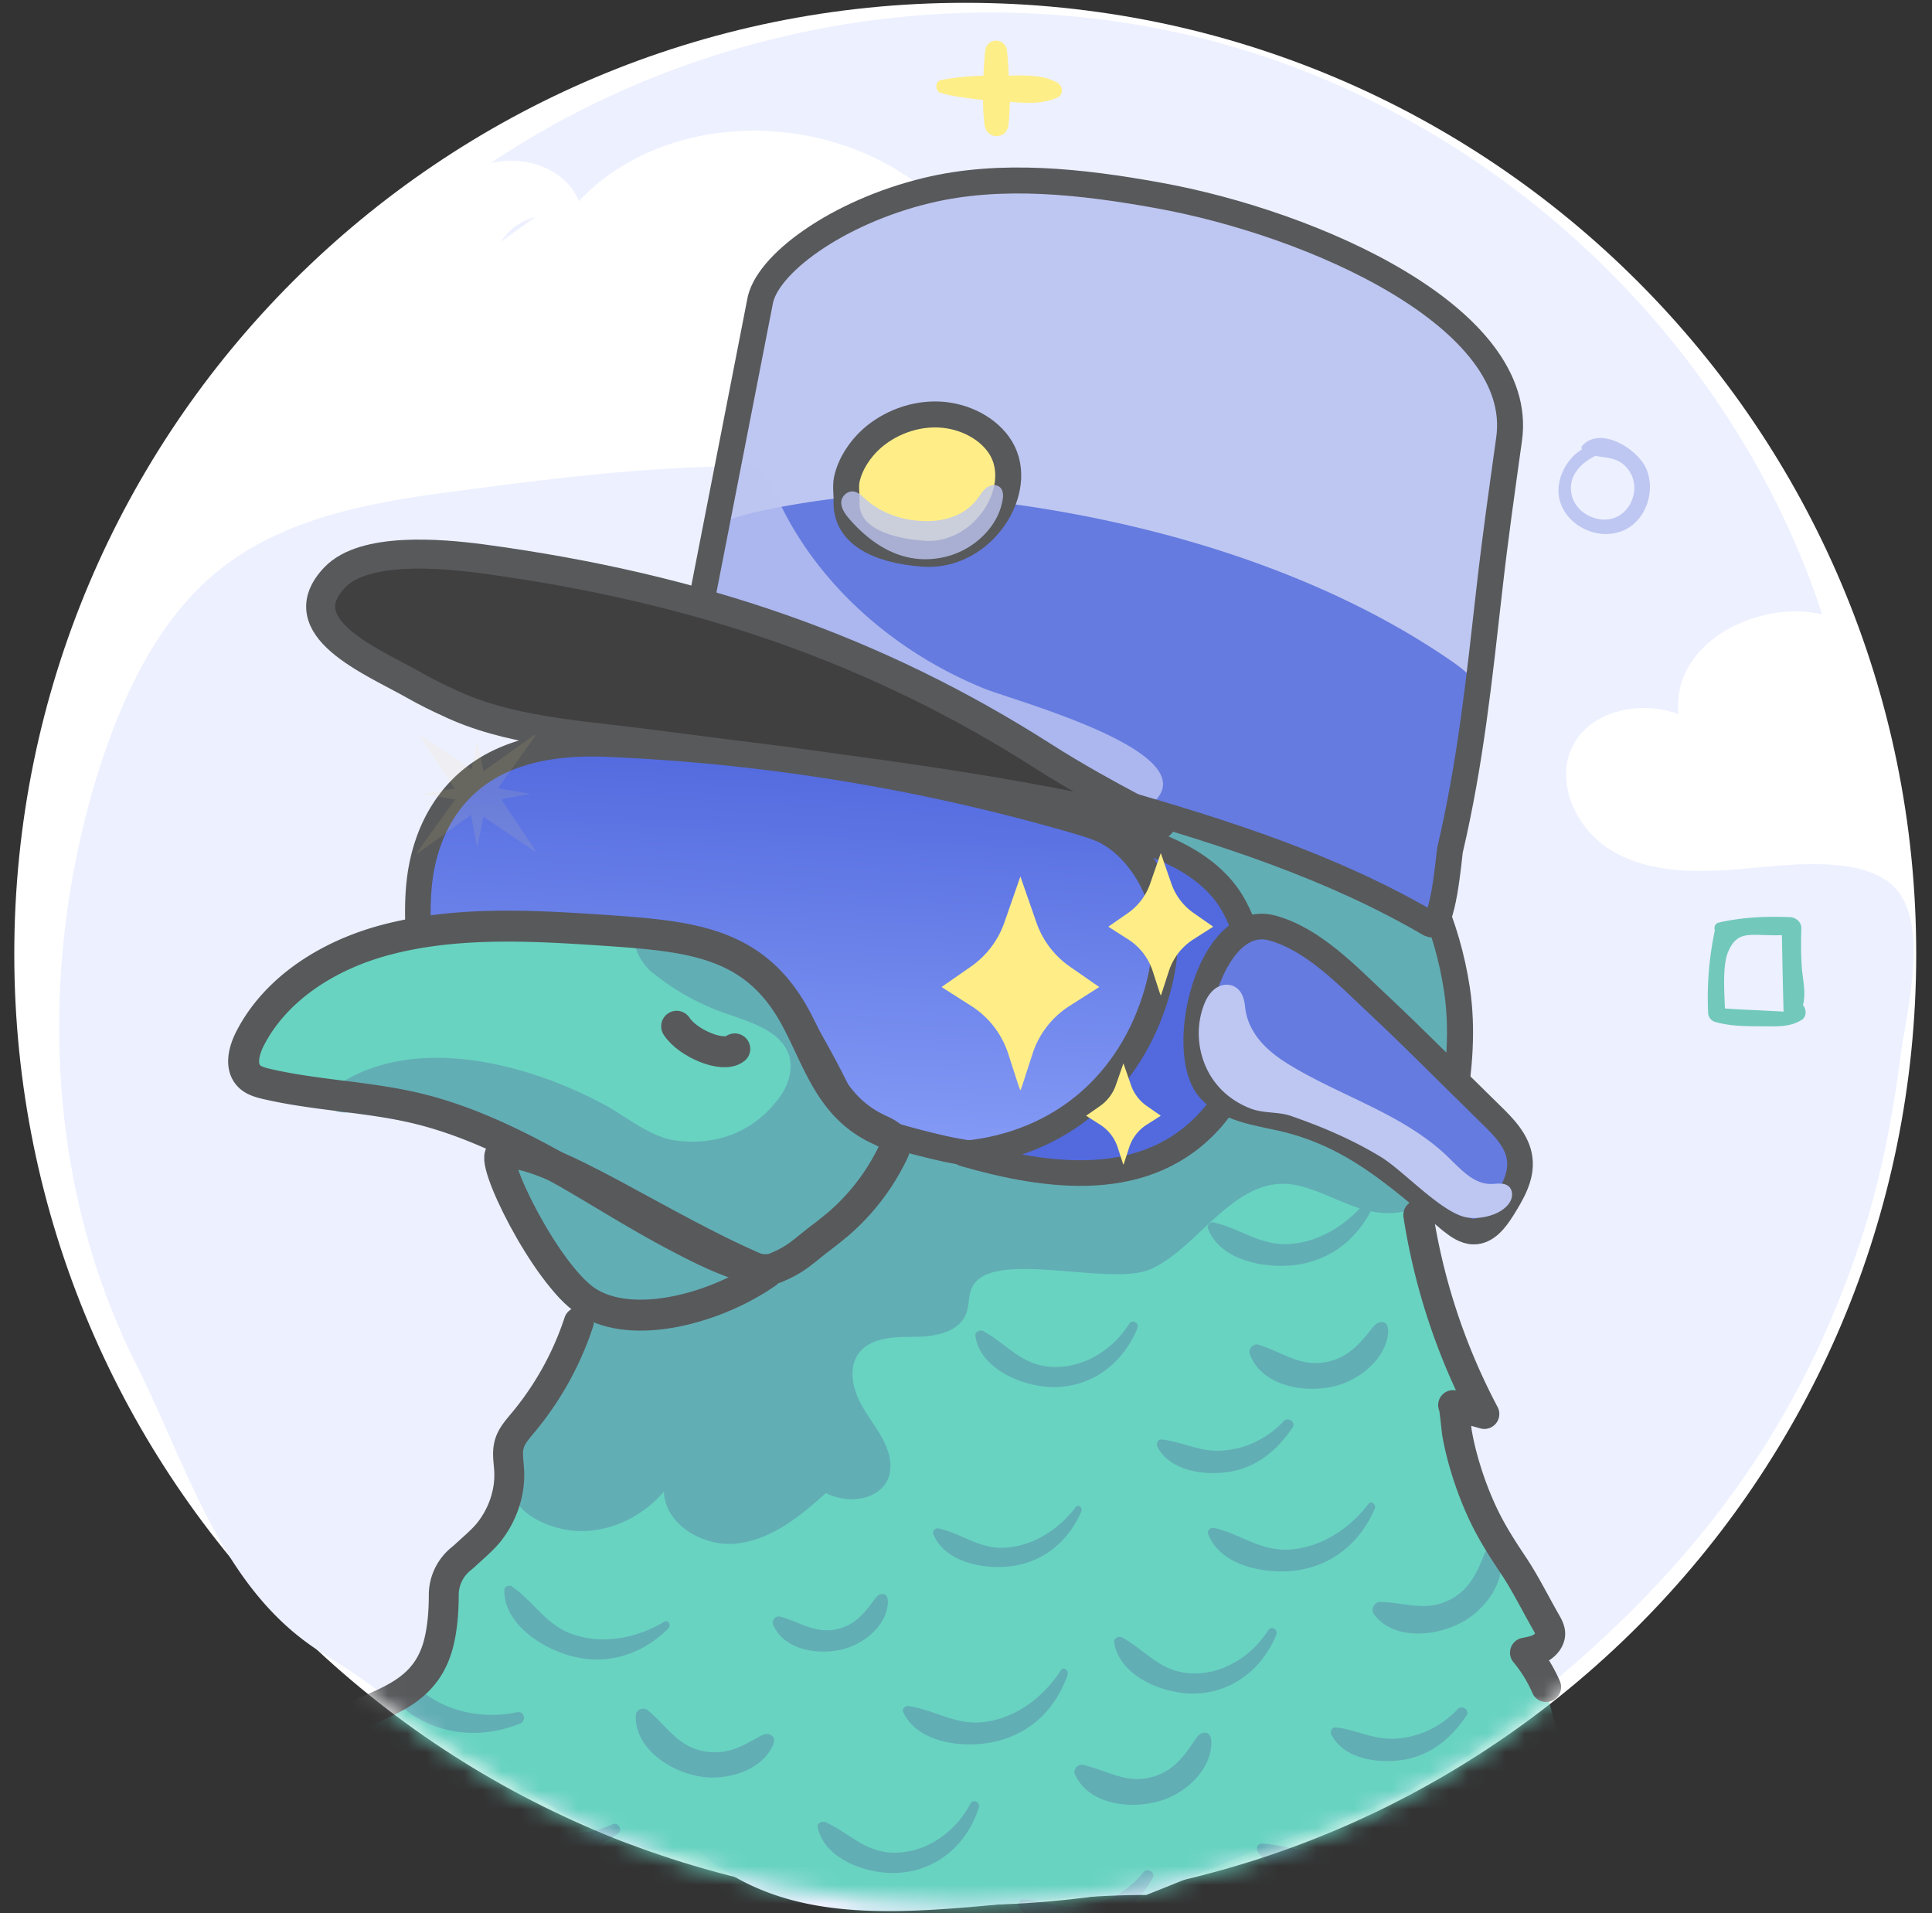 <svg xmlns="http://www.w3.org/2000/svg" width="102" height="101" fill="none"><rect width="100%" height="100%" fill="#333333" stroke="none"/><path fill="#fff" d="M50.96 100.561c27.724 0 50.207-22.483 50.207-50.207 0-27.723-22.483-50.206-50.206-50.206C23.237.148.754 22.63.754 50.354c0 27.724 22.483 50.207 50.207 50.207Z"/><path fill="#EDF0FF" d="M91.182 45.926h-.038c-2.132.14-4.39.038-6.18-1.104-1.801-1.142-2.905-3.603-1.903-5.494.99-1.865 3.578-2.36 5.558-1.636-.406-3.832 4.326-6.065 7.587-5.253-.317-.901-.621-1.84-1.002-2.74-5.33-13.21-17.04-23.651-30.781-27.42-12.955-3.565-27.406-1.142-38.534 6.344 1.777-.47 3.959.254 4.67 1.992 5.646-5.95 16.976-4.517 20.973 2.614 2.461-2.525 7.295.19 7.422 3.68.127 3.527-3.02 6.42-6.382 7.384-3.362.964-6.953.533-10.468.368-5.887-.254-11.774.431-17.636 1.218-4.39.558-8.97 1.282-12.523 3.92-3.426 2.551-5.354 6.636-6.674 10.684-3.273 10.29-2.93 21.874 1.903 31.504 2.83 5.647 4.53 12.003 9.91 15.315 4.428 2.715 4.466 3.743 9.643 6.28.71.94 7.498 5.279 9.934 3.934 6.141 5.608 14.883 2.512 23.854 2.512 3.489-1.37 5.367-2.271 8.907-3.527 2.03-.71 4.694-1.586 6.382-2.931 1.903-.622 4.174-3.109 5.76-4.416C90.027 82.19 95.18 74.78 98.262 65.402c1.04-3.159 1.662-6.458 2.093-9.757.305-2.322 1.599-7.156-.507-8.97-.647-.546-1.485-.812-2.322-.94-2.106-.304-4.238.052-6.344.191Zm-21.76-3.743c-.28-.774-.533-1.56-.749-2.309a23.245 23.245 0 0 1-.19-1.865 43.392 43.392 0 0 1 1.459 4.39c-.178-.089-.368-.152-.52-.216Z"/><path fill="#68D3C1" d="M46.875 84.587c.774.456 1.751.367 2.652.367.977 0 1.929-.025 2.88-.291a.61.61 0 0 0 .457-.61 20.826 20.826 0 0 0-.431-5.328c.063-.229-.026-.457-.292-.52-1.56-.343-3.045-.406-4.606-.343-.368.025-.723.317-.723.723.025.863 0 1.7-.026 2.563-.063.774-.228 1.586-.088 2.36 0 .026.025.026.025.064-.28.266-.28.748.152 1.015Zm1.117-.635c.025-1.637.063-3.311.114-4.948 1.116.025 2.22.14 3.337.089.114 0 .317 4.174.317 4.669-.66.025-1.32.063-2.017.114-.597.013-1.168.038-1.751.076Z"/><path fill="#EDF0FF" d="M26.46 12.76a40.113 40.113 0 0 1 1.815-1.294 2.856 2.856 0 0 0-1.815 1.294Z"/><path stroke="#BEC7F1" stroke-linecap="round" stroke-linejoin="round" stroke-miterlimit="10" stroke-opacity=".5" stroke-width="1.284" d="M34.403 87.606c4.542 0 6.851 2.995 9.123 2.995 2.27 0 4.542-3.02 9.122-3.02 4.542 0 6.852 3.02 9.123 3.02 2.271 0 4.542-2.995 9.123-2.995"/><path fill="#72C9BB" d="M95.179 53.044c0-.025.025-.025.025-.05.14-.635-.025-1.27-.076-1.916-.05-.698-.05-1.384-.025-2.081 0-.33-.28-.559-.584-.584-1.294-.05-2.512 0-3.756.28-.228.05-.279.253-.228.418a17.11 17.11 0 0 0-.355 4.34c0 .227.164.443.38.494.749.216 1.548.228 2.347.228.724 0 1.523.076 2.157-.304.33-.165.33-.571.115-.825Zm-2.462.28a80.334 80.334 0 0 1-1.65-.09c-.025-.824-.139-2.245.166-2.981.52-1.218 1.192-.838 2.842-.888.025 1.332.05 2.69.089 4.034-.483-.025-.977-.05-1.447-.076Z"/><path fill="#FEEE88" d="M55.833 4.373c-.774-.444-1.687-.393-2.576-.38a41.43 41.43 0 0 0-.088-1.295c-.076-.723-1.079-.749-1.155 0-.05.419-.076.863-.089 1.294-.748.026-1.484.089-2.233.229-.355.076-.33.609 0 .697.723.19 1.46.28 2.208.356 0 .444.025.862.076 1.294.089.825 1.193.825 1.269 0 .05-.38.05-.8.076-1.193.863.076 1.738.14 2.563-.254.254-.14.228-.596-.05-.748Z"/><path fill="#BEC7F1" d="M71.401 76.06c-.406-1.066-2.423-2.36-3.4-1.294a.157.157 0 0 0-.026.203c-.837.495-1.382 1.611-1.205 2.538.254 1.357 1.815 2.22 3.109 1.84 1.345-.356 2.017-2.03 1.522-3.287Zm-1.497 2.41c-.863.496-2.106-.024-2.423-.95-.343-1.041.368-1.815 1.205-2.221.634.114 1.294.089 1.751.748.558.762.305 1.967-.533 2.424ZM86.944 24.813c-.406-1.066-2.423-2.36-3.4-1.294a.157.157 0 0 0-.026.203c-.837.495-1.383 1.611-1.205 2.538.254 1.357 1.814 2.22 3.108 1.84 1.358-.356 2.018-2.018 1.523-3.287Zm-1.497 2.424c-.863.495-2.106-.026-2.424-.952-.342-1.04.368-1.814 1.206-2.22.634.114 1.294.088 1.75.748.572.749.305 1.954-.532 2.424Z"/><path fill="#fff" d="M64.626 86.274c-.85.305-1.764.266-2.665.266-3.806-.05-7.6-.076-11.406-.14-1.358-.024-2.88-.113-3.73-1.166-1.472-1.802.456-4.492 2.258-5.114.977-.355 2.094-.24 3.02.241.736-1.446 2.398-2.347 3.997-2.258 1.065.025 2.258.406 3.108 1.066.38.304.736.685.952 1.142.05.114.545 1.192.38 1.281 1.637-.812 4.226-.545 5.418.952 1.091 1.395.241 3.184-1.332 3.73Z"/><mask id="a" width="102" height="101" x="0" y="0" maskUnits="userSpaceOnUse" style="mask-type:luminance"><path fill="#fff" d="M50.96 100.561c27.724 0 50.207-22.483 50.207-50.207 0-27.723-22.483-50.206-50.206-50.206C23.237.148.754 22.63.754 50.354c0 27.724 22.483 50.207 50.207 50.207Z"/></mask><g mask="url(#a)"><path fill="#68D3C1" d="M54.526 116.167c6.408-.101 12.815-1.484 18.639-4.162 2.867-1.319 5.684-2.943 8.12-4.935 1.421-1.168 4.974-3.21 5.634-4.796.634-1.536-.356-3.249-1.434-4.517a18.09 18.09 0 0 1-1.028-1.358c-.228-.317-.533-.533-.748-.85-.546-.761-.838-1.764-1.104-2.64-.533-1.826-.838-3.755-1.764-5.442-.101-.178-.203-.432-.05-.571.075-.064.177-.089.266-.127.342-.165.33-.66.165-1.003-.622-1.268-1.472-2.436-2.056-3.73-.266-.583-2.677-7.232-2.5-7.257.381-.064.75-.114 1.13-.178-1.738-4.136-3.756-9.516-3.477-14.07.242-3.998-.532-8.299-1.408-12.22-.254-1.154-.99-2.157-1.637-3.12-2.994-4.467-6.953-8.362-11.761-10.849-6.015-3.109-13.4-3.845-19.642-1.23-2.512 1.052-4.872 2.69-6.28 5.024-1.18 1.954-1.611 4.225-1.827 6.47A1052.654 1052.654 0 0 0 30 64.744c-.063.786-.304 1.662-.279 2.436.025.85.533 1.611.533 2.5 0 .963-.368 1.852-.812 2.689a10.76 10.76 0 0 0-.952 2.385c-.9 3.185-3.184 6.332-4.77 9.25-.305.558-.61 1.117-.698 1.738-.305 2.233.609 1.751-1.535 3.172-1.916 1.256-4.111 1.764-5.9 3.388-1.777 1.611-3.071 3.959-2.843 6.357.343 3.527 3.693 5.912 6.788 7.638 10.71 5.95 22.725 10.074 34.994 9.871Z"/><path fill="#62AEB5" d="M76.667 53.5c-.482-3.234-.482-5.962-5.913-7.219-5.316-1.243-10.455-3.172-15.822-4.149a63.842 63.842 0 0 0-8.209-.977c-2.385-.114-4.58.356-6.928.356-2.613 0-4.466.393-5.252 3.172-.28.977.025 2.119-.407 3.045-.367.786-.76 1.434-1.04 2.31-.622 2.042-1.104 4.11-1.586 6.19-.431 1.866-.952 3.718-1.396 5.584-.355 1.522-1.002 3.463-.444 4.986.254.698.647 1.358.774 2.093.216 1.193-.266 2.411-.9 3.452-.635 1.04-1.447 1.966-1.992 3.057-.508 1.015-.825 2.487-.407 3.604.42 1.091 2.005 1.687 3.07 1.789 1.815.19 3.655-.673 4.835-2.056.076 1.802 2.17 2.97 3.946 2.728 1.79-.24 3.274-1.446 4.606-2.651 1.7.85 3.971 0 3.286-2.183-.292-.913-.952-1.65-1.408-2.474-.457-.825-.71-1.929-.153-2.703.622-.862 1.878-.888 2.944-.888s2.36-.228 2.74-1.23c.153-.42.115-.889.28-1.307.875-2.208 7.257-.076 9.44-1.028 2.613-1.142 4.517-5.139 7.765-4.428 1.205.266 2.296.926 3.476 1.269 1.193.342 2.64.291 3.451-.635.495-.558.673-1.332.812-2.068.508-2.474.8-5.177.432-7.638Z"/><path stroke="#58595B" stroke-linecap="round" stroke-linejoin="round" stroke-miterlimit="10" stroke-width="1.375" d="M33.857 48.781c.533-6.915 5.583-13.145 12.092-15.543 6.51-2.41 14.122-1.116 19.78 2.906 5.66 4.022 10.151 9.224 11.192 16.088.634 4.25-.774 8.298-1.231 11.546"/><path stroke="#58595B" stroke-linecap="round" stroke-linejoin="round" stroke-miterlimit="10" stroke-width="2.62" d="M51.088 20.08c.33-.139.774-.063 1.116-.19 2.41 1.485 1.967 4.593-.507 5.989-2.475 1.396-5.976 0-6.446-2.588-.47-2.589 2.538-4.378 5.367-3.73"/><path fill="#BEC7F1" d="M37.22 29.33c-.622 2.74-1.726 5.24-.394 7.765.94 1.764 1.472 1.7 3.426 2.55 2.043.889 11.724 1.891 14.896 2.322 5.862.787 8.107 1.548 14.63 4.035 1.001.38 3.285 2.271 4.351 2.056 1.662-.343 2.487-2.64 2.88-4.137.381-1.471-.14-2.854.038-4.3.153-1.206.66-2.475.85-3.718.546-3.655.33-4.758.889-8.425.304-2.043.964-3.896.342-5.875-2.119-6.8-12.777-11.127-19.882-11.94-5.684-.646-11.673.94-16.71 3.376-2.944 1.42-2.36 2.385-3.096 5.151-.8 3.032-.812 3.274-1.446 6.344-.318 1.523-.432 3.274-.774 4.796Z"/><path fill="#657BE0" d="M48.461 26.107c9.82.622 20.479 3.439 28.27 8.857 1.877 1.306 1.433 1.94.95 3.958-.52 2.107-.507 3.997-.811 6.141-.115.8-.229 2.271-.927 2.766-1.433 1.028-3.286-.038-4.821-.824-1.243-.635-2.335-1.485-3.565-2.145-1.46-.786-3.07-1.294-4.695-1.738a81.273 81.273 0 0 0-8.196-1.802c-2.64-.444-5.71-.317-8.26-.99-2.018-.532-4.124-2.194-5.735-3.374-1.04-.762-2.271-1.574-3.058-2.55-1.37-1.688-1.142-5.913.952-6.979.837-.419 6.521-1.535 9.896-1.32Z"/><path fill="#FFEE87" stroke="#58595B" stroke-linecap="round" stroke-linejoin="round" stroke-miterlimit="10" stroke-width="1.371" d="M44.706 25.308c.177-.8.66-1.56 1.307-2.144.939-.838 2.258-1.345 3.578-1.282 1.32.064 2.613.723 3.248 1.764 1.345 2.22-.965 5.811-4.086 5.583-2.487-.178-4.11-1.091-4.06-2.74.013-.407-.063-.8.013-1.18Z"/><path fill="#BEC7F1" d="M51.024 28.95a4.256 4.256 0 0 1-1.357.494c-2.043.381-3.693-.723-4.873-2.106-.202-.24-.38-.52-.38-.812 0-.292.279-.609.621-.584.254.026.445.203.622.368.66.61 1.56 1.016 2.5 1.142 1.332.19 2.702-.088 3.476-1.167.127-.178.241-.368.406-.508.165-.139.432-.228.647-.126.28.127.305.482.242.761-.178 1.04-.914 1.967-1.904 2.538ZM39.263 24.547c.164-.026.355 0 .583.089.584.228.838.824 1.066 1.357 1.98 4.568 6.078 8.336 11.051 10.354 1.586.647 11.952 3.413 8.87 6.065-.775.672-2.056.279-3.02-.14-6.789-2.969-13.577-5.938-20.352-8.907-.28-.127.672-4.986.748-5.52.051-.583-.063-3.12 1.053-3.298Z" opacity=".79" style="mix-blend-mode:multiply"/><path stroke="#58595B" stroke-linecap="round" stroke-linejoin="round" stroke-miterlimit="10" stroke-width="1.371" d="M42.498 40c.419.052 12.472 1.168 16.494 2.323 5.773 1.65 11.394 3.464 16.495 6.445.698.406 1.015-3.641 1.066-3.895 1.09-4.644 1.547-9.072 2.08-13.78.33-2.905.635-4.986 1.04-7.916.902-6.395-10.29-11.382-18.536-12.866-3.997-.723-8.273-1.206-12.206-.254-4.733 1.142-8.527 3.92-8.818 5.925l-3.033 15.53c-1.015 5.215.152 7.918 5.418 8.489Z"/><path fill="#404041" stroke="#58595B" stroke-linecap="round" stroke-linejoin="round" stroke-miterlimit="10" stroke-width="1.531" d="M21.867 36.17c.622.354 1.243.659 1.776.9 3.16 1.523 6.877 1.713 10.328 2.157 14.528 1.865 18.347 2.36 27.204 4.263.799.165-2.614-1.345-6.09-3.565-8.768-5.596-18.145-8.882-29.64-10.43-2.22-.292-6.217-.634-7.765.977-2.525 2.64 1.941 4.428 4.187 5.697Z"/><path fill="#62AEB5" d="M66.453 70.985c1.269.393 2.208 1.205 3.629.9 1.053-.228 1.662-.887 2.309-1.712.089-.114.19-.241.317-.317.127-.076.305-.102.431-.013.14.102.153.292.153.457-.09 1.332-1.32 2.373-2.513 2.779-1.61.545-4.148.177-4.796-1.6-.101-.291.203-.583.47-.494ZM51.912 70.262c1.27.698 1.98 1.789 3.591 1.89 1.662.102 3.248-.888 4.111-2.27.178-.28.546-.039.431.24-.774 1.878-2.448 3.147-4.53 3.096-1.573-.038-3.78-.977-4.021-2.703-.038-.215.253-.342.418-.253ZM61.327 75.984c1.002.102 1.89.596 2.918.596 1.358 0 2.627-.596 3.54-1.573.216-.228.647.063.457.343-.8 1.205-1.903 2.119-3.362 2.347-1.32.203-3.096-.038-3.781-1.332-.064-.152.025-.406.228-.38ZM64.08 64.527c1.396.317 2.436 1.23 3.972 1.142 1.687-.102 3.184-1.104 4.187-2.411.152-.203.418.05.33.254-.774 1.801-2.272 3.045-4.264 3.273-1.586.178-3.895-.266-4.53-1.928-.075-.203.128-.368.305-.33ZM70.475 59.515c.482-.013.9.317 1.396.33.621.025 1.269-.267 1.624-.774.215-.305.698-.05.507.292-.393.748-1.002 1.32-1.877 1.434-.66.076-1.79-.127-1.942-.914-.025-.178.089-.368.292-.368Z"/><path fill="url(#b)" d="M22.16 46.408c-.179 1.383-.115 3.477.202 4.809.305 1.32.914 2.614 1.916 3.54 1.7 1.56 4.517 1.814 6.47.584 1.701-1.066 2.665-3.033 4.429-4.01 1.205-.672 2.703-.723 4.01-.292 1.471.495 2.194 1.46 2.918 2.716.799 1.37 1.598 2.791 2.27 4.212.673 1.421 2.45 1.89 3.858 2.271 2.246.584 4.67 1.168 6.826.33 2.322-.9 3.337-2.956 4.733-4.821 1.472-1.954 2.055-4.403 1.878-6.865-.09-1.395-.457-2.854-1.46-3.857-.913-.926-2.233-1.357-3.501-1.725a104.3 104.3 0 0 0-24.59-4.022c-2.271-.102-4.669.165-6.572 1.383-2.068 1.332-3.096 3.476-3.388 5.747Z"/><path stroke="#58595B" stroke-linecap="round" stroke-linejoin="round" stroke-miterlimit="10" stroke-width="1.353" d="M22.16 46.408c-.179 1.383-.115 3.477.202 4.809.305 1.32.914 2.614 1.916 3.54 1.7 1.56 4.517 1.814 6.47.584 1.701-1.066 2.665-3.033 4.429-4.01 1.205-.672 2.703-.723 4.01-.292 1.471.495 2.194 1.46 2.918 2.716.799 1.37 1.598 2.791 2.27 4.212.673 1.421 2.45 1.89 3.858 2.271 2.246.584 4.67 1.168 6.826.33 2.322-.9 3.337-2.956 4.733-4.821 1.472-1.954 2.055-4.403 1.878-6.865-.09-1.395-.457-2.854-1.46-3.857-.913-.926-2.233-1.357-3.501-1.725a104.3 104.3 0 0 0-24.59-4.022c-2.271-.102-4.669.165-6.572 1.383-2.068 1.332-3.096 3.476-3.388 5.747Z"/><path fill="#526ADE" stroke="#58595B" stroke-linecap="round" stroke-linejoin="round" stroke-miterlimit="10" stroke-width="1.353" d="M64.968 47.525c-1.395-2.22-4.415-3.248-6.89-3.781 1.51.621 2.754 2.309 3.185 3.857.432 1.548.267 3.197-.165 4.733-1.395 4.884-5.138 8.082-10.2 8.564 4.415 1.269 9.667 2.017 13.068-1.852 1.23-1.396 1.827-3.236 2.08-5.063.293-2.195.115-4.555-1.078-6.458Z"/><path fill="#657BE0" stroke="#58595B" stroke-linecap="round" stroke-linejoin="round" stroke-miterlimit="10" stroke-width="1.353" d="m78.557 58.678.153.152c.685.66 1.408 1.408 1.522 2.334.127.952-.419 1.853-.926 2.665-.355.558-.825 1.18-1.497 1.18-.457 0-.85-.292-1.206-.571-2.83-2.347-5.126-4.53-8.92-5.405-1.357-.305-2.867-.495-3.793-1.497-1.827-1.954-.063-9.453 3.273-8.552 2.157.584 3.984 2.525 5.558 3.997 1.992 1.865 3.895 3.806 5.836 5.697Z"/><path fill="#68D3C1" d="M34.44 69.424c1.955-.114 3.554-1.37 5.228-2.55 2.589-1.814 4.72-4.34 4.416-7.524-.267-1.383-.52-2.766-.926-4.11-.203-.686-.483-1.346-.762-2.006-.228-.558-.545-.76-1.09-1.103-2.538-1.624-5.47-2.69-8.514-3.134-6.763-.99-14.11.596-19.248 5.214-.61.546-1.244 1.358-.914 2.107.254.57.952.799 1.56.939 2.374.583 4.733 1.395 7.182 1.383 2.157-.013 4.124.76 5.887 2.03 1.434 1.027 1.142 2.664 1.421 4.161.33 1.802 1.561 3.439 3.388 4.175.876.342 1.65.47 2.373.418Z"/><path fill="#62AEB5" d="M27.412 62.725c.545 2.918 1.18 6.636 4.745 7.118 5.304.102 11.14-3.16 12.282-8.285.317-1.421-.05-2.74-.355-4.162-.28-1.307-1.002-2.766-1.954-3.755-1.053-1.104-1.967-2.17-3.312-2.995a11.99 11.99 0 0 0-4.2-1.611c-.228-.038-.469-.076-.697-.013-.99.317-.038 1.852.406 2.22a12.735 12.735 0 0 0 3.895 2.22c1.32.47 2.918.902 3.4 2.145.28.749.038 1.586-.418 2.246-1.294 1.827-3.274 2.652-5.545 2.347-1.332-.178-2.588-1.256-3.73-1.878-.013-.012-.038-.012-.051-.025-3.971-2.132-9.795-3.68-13.868-1.142-.431.267-.876.71-.673 1.155.204.431.838.444 1.333.393 1.408-.127 3.629.292 5.012.57 1.192.242 3.21.94 3.502 2.183.063.394.139.812.228 1.27Z"/><path stroke="#58595B" stroke-linecap="round" stroke-linejoin="round" stroke-miterlimit="10" stroke-width="1.634" d="M43.424 65.275c.292-.215.558-.444.812-.647a11.61 11.61 0 0 0 2.893-3.755c.076-.153.14-.305.127-.482-.025-.381-.444-.572-.787-.736-2.651-1.193-3.223-3.642-4.491-5.977-2.183-3.996-5.558-4.263-10.214-4.58-3.82-.254-7.816-.47-11.559.558-2.893.8-5.659 2.525-7.016 5.19-.318.634-.533 1.484-.013 1.98.241.227.583.316.9.392 2.59.597 5.152.66 7.69 1.231 2.702.61 5.265 1.84 7.676 3.185.672.368 1.332.761 1.992 1.154 1.421.85 2.855 1.713 4.327 2.487 1.09.571 3.984 2.12 5.15 1.662 1.168-.469 1.485-.888 2.513-1.662Z"/><path stroke="#58595B" stroke-linecap="round" stroke-linejoin="round" stroke-miterlimit="10" stroke-width="1.634" d="M26.498 60.885c-.761.127 2.297 6.395 4.492 7.816 2.423 1.574 6.851.343 9.49-1.51-5.405-2.195-11.596-6.686-13.982-6.306ZM38.793 55.366c-.622.495-2.487-.292-3.07-1.193"/><path fill="#62AEB5" d="M72.86 84.561c1.333.026 2.45.546 3.73-.14.952-.507 1.346-1.319 1.739-2.283.05-.14.114-.292.216-.394.101-.114.266-.177.406-.126.152.063.228.24.266.406.292 1.306-.609 2.651-1.65 3.375-1.395.964-3.933 1.32-5.05-.216-.151-.254.052-.622.343-.622ZM59.246 86.439c1.269.698 1.98 1.789 3.59 1.89 1.663.102 3.249-.888 4.112-2.27.177-.28.545-.039.431.24-.774 1.878-2.449 3.147-4.53 3.096-1.573-.038-3.78-.977-4.022-2.702-.038-.229.254-.355.42-.254ZM70.513 91.184c1.002.102 1.89.597 2.918.597 1.358 0 2.627-.597 3.54-1.574.216-.228.647.064.457.343-.8 1.205-1.903 2.119-3.362 2.347-1.32.203-3.096-.038-3.781-1.332-.064-.152.025-.406.228-.38ZM64.093 80.653c1.396.317 2.436 1.231 3.971 1.142 1.688-.101 3.185-1.104 4.187-2.41.153-.204.419.05.33.253-.774 1.802-2.27 3.045-4.263 3.274-1.586.177-3.895-.267-4.53-1.929-.076-.203.127-.368.305-.33ZM49.552 80.679c1.244.279 2.157 1.103 3.528 1.015 1.497-.09 2.829-.977 3.717-2.145.14-.177.368.051.292.229-.685 1.598-2.017 2.702-3.781 2.905-1.408.165-3.464-.24-4.035-1.713-.063-.177.114-.317.28-.291ZM34.187 90.27c1.028.838 1.599 1.942 3.033 2.183 1.066.178 1.865-.203 2.778-.736.127-.076.267-.152.42-.177a.411.411 0 0 1 .405.152c.089.14.038.33-.038.482-.57 1.205-2.119 1.713-3.375 1.65-1.7-.09-3.908-1.383-3.844-3.274 0-.305.393-.457.621-.28ZM27.285 90.385c-1.789.38-3.768-.025-5.151-1.23-.356.266-.698.545-1.053.824 1.763 1.586 4.174 1.89 6.369 1.002.355-.14.241-.685-.165-.596ZM25.978 94.788c.888.47 1.535 1.269 2.487 1.65 1.256.507 2.652.418 3.87-.14.292-.14.57.304.292.494-1.193.825-2.55 1.257-3.997.927-1.307-.305-2.855-1.193-3.007-2.64-.013-.19.165-.393.355-.291ZM35.253 99.038c.888.47 1.535 1.269 2.487 1.65 1.256.507 2.652.418 3.87-.14.292-.139.57.305.292.495-1.193.825-2.55 1.256-3.997.926-1.307-.304-2.855-1.193-3.007-2.639-.013-.19.165-.393.355-.292ZM27.031 83.75c1.18.811 1.802 2.055 3.261 2.537 1.611.533 3.362.165 4.783-.685.216-.127.368.203.216.355-1.395 1.383-3.235 1.98-5.177 1.446-1.535-.418-3.514-1.7-3.489-3.476.013-.203.267-.28.406-.178ZM57.19 93.164c1.295.291 2.285 1.04 3.693.621 1.028-.304 1.586-1.015 2.17-1.89.088-.127.164-.254.291-.343.127-.089.305-.127.432-.038.14.089.177.28.177.444.013 1.345-1.142 2.475-2.296 2.957-1.56.66-4.124.482-4.898-1.244-.14-.254.14-.57.432-.507ZM41.191 85.335c1.066.292 1.878.94 3.058.647.875-.216 1.357-.786 1.878-1.497.076-.102.152-.203.253-.28.102-.063.254-.088.356-.025.114.077.14.242.14.381-.026 1.117-1.041 2.018-2.018 2.385-1.332.495-3.451.267-4.048-1.205-.088-.203.153-.47.381-.406ZM43.576 96.183c1.32.597 2.107 1.637 3.718 1.612 1.675-.026 3.172-1.13 3.933-2.576.153-.292.546-.089.444.216-.621 1.928-2.207 3.324-4.288 3.426-1.574.088-3.845-.698-4.213-2.398-.05-.216.229-.356.406-.28ZM54.006 100.269c1.015.025 1.928.457 2.956.381 1.345-.102 2.576-.787 3.413-1.828.203-.253.647.013.482.305-.71 1.256-1.738 2.259-3.184 2.588-1.307.305-3.096.191-3.87-1.04-.076-.152-.013-.406.203-.406ZM66.593 97.313c1.015.025 1.928.456 2.956.38 1.345-.101 2.575-.786 3.413-1.827.203-.254.647.013.482.305-.71 1.256-1.738 2.258-3.185 2.588-1.306.305-3.096.19-3.87-1.04-.076-.14 0-.406.204-.406ZM72.569 102.73c1.256-.228 2.525.051 3.78-.317 1.65-.482 2.982-1.662 3.756-3.172.19-.368.812-.152.685.254-.545 1.751-1.56 3.261-3.26 4.06-1.536.723-3.794 1.053-5.076-.266-.164-.165-.152-.508.115-.559ZM47.966 90.055c1.421.216 2.525 1.053 4.048.837 1.675-.228 3.096-1.332 3.996-2.727.14-.216.42.025.356.228-.635 1.865-2.043 3.197-4.01 3.578-1.573.304-3.908.025-4.669-1.586-.089-.178.114-.355.28-.33Z"/><path stroke="#58595B" stroke-linecap="round" stroke-linejoin="round" stroke-miterlimit="10" stroke-width="1.579" d="M30.558 69.792a16.142 16.142 0 0 1-2.943 5.304c-.292.355-.622.71-.736 1.167-.114.432-.026.876 0 1.32.076 1.192-.343 2.398-1.091 3.324-.368.444-.838.825-1.256 1.218-.013.013-.09.076-.178.152a2.455 2.455 0 0 0-.926 1.916c0 .85-.064 1.726-.267 2.538-.824 3.248-3.908 3.16-6.23 4.86-2.423 1.776-4.212 4.453-4.91 7.384M74.878 64.133a33.39 33.39 0 0 0 3.489 10.506c-.546-.152-1.091-.304-1.65-.47.064.013.178 1.32.204 1.46.088.507.203 1.002.342 1.497.28.99.634 1.954 1.078 2.88.445.926.99 1.776 1.561 2.627.635.951 1.155 2.017 1.726 3.007.101.177.203.368.215.57.013.305-.203.584-.456.75-.267.164-.571.215-.876.278a7.437 7.437 0 0 1 1.117 1.815"/></g><path fill="#BEC7F1" d="M79.598 63.613a.896.896 0 0 0 .127-.177c.152-.267.152-.635-.09-.825-.253-.203-.621-.114-.938-.114-.901 0-1.573-.774-2.233-1.409-2.272-2.207-5.456-3.146-8.184-4.758-.673-.393-1.32-.85-1.814-1.459-.381-.482-.66-1.053-.724-1.675-.05-.482-.177-1.002-.723-1.18-.33-.101-.698.013-.952.242-.253.228-.418.532-.532.862-.495 1.358-.229 2.97.672 4.086.482.609 1.155 1.066 1.878 1.332.685.241 1.408.14 2.068.368 1.65.571 3.26 1.256 4.758 2.17 1.193.723 3.274 3.032 4.593 3.197.66.089 1.624-.114 2.094-.66Z" style="mix-blend-mode:multiply"/><g fill="#FFEE87" opacity=".1"><path d="m25.176 44.649-.453-2.336-2.35-.382c-.023-.004-.023-.036 0-.04l2.35-.381.453-2.337c.005-.021.036-.021.04 0l.462 2.337 2.24.381c.022.004.022.036 0 .04l-2.24.382-.462 2.336c-.005.022-.035.021-.04 0Z"/><path d="m28.225 44.938-3.111-2.1-3.048 2.197c-.03.02-.065-.015-.044-.045l2.196-3.048-2.1-3.11c-.02-.03.015-.064.044-.045l3.121 2.09 2.924-2.072c.03-.021.065.015.044.044l-2.072 2.924 2.09 3.122c.02.028-.015.063-.044.043Z"/></g><path fill="#FFEE87" d="m58.034 52.101-1.564.996a4.71 4.71 0 0 0-1.956 2.524l-.474 1.46-.105.32-.062.163-.066-.163-.105-.32-.473-1.46a4.708 4.708 0 0 0-1.957-2.524l-1.563-.996 1.556-1.082a4.734 4.734 0 0 0 1.762-2.326l.84-2.416.006.014.003-.014.84 2.416c.327.94.943 1.755 1.761 2.326l1.557 1.082ZM64.053 48.917l-1.04.663a3.134 3.134 0 0 0-1.302 1.68l-.315.97-.07.214-.041.108-.045-.108-.07-.214-.314-.97a3.133 3.133 0 0 0-1.302-1.68l-1.04-.663 1.035-.72c.544-.38.955-.923 1.172-1.548l.559-1.608.005.009.002-.01.558 1.609a3.15 3.15 0 0 0 1.173 1.547l1.035.721ZM61.283 58.895l-.74.472a2.23 2.23 0 0 0-.927 1.196l-.224.69-.05.153-.03.077-.031-.077-.05-.152-.224-.691a2.231 2.231 0 0 0-.927-1.196l-.74-.472.737-.513c.387-.27.68-.656.834-1.102l.398-1.144.003.006.002-.006.397 1.144c.155.446.447.832.835 1.102l.737.513Z"/><defs><linearGradient id="b" x1="42.414" x2="41.201" y1="39.885" y2="60.328" gradientUnits="userSpaceOnUse"><stop stop-color="#526ADE"/><stop offset="1" stop-color="#859BF6"/></linearGradient></defs></svg>